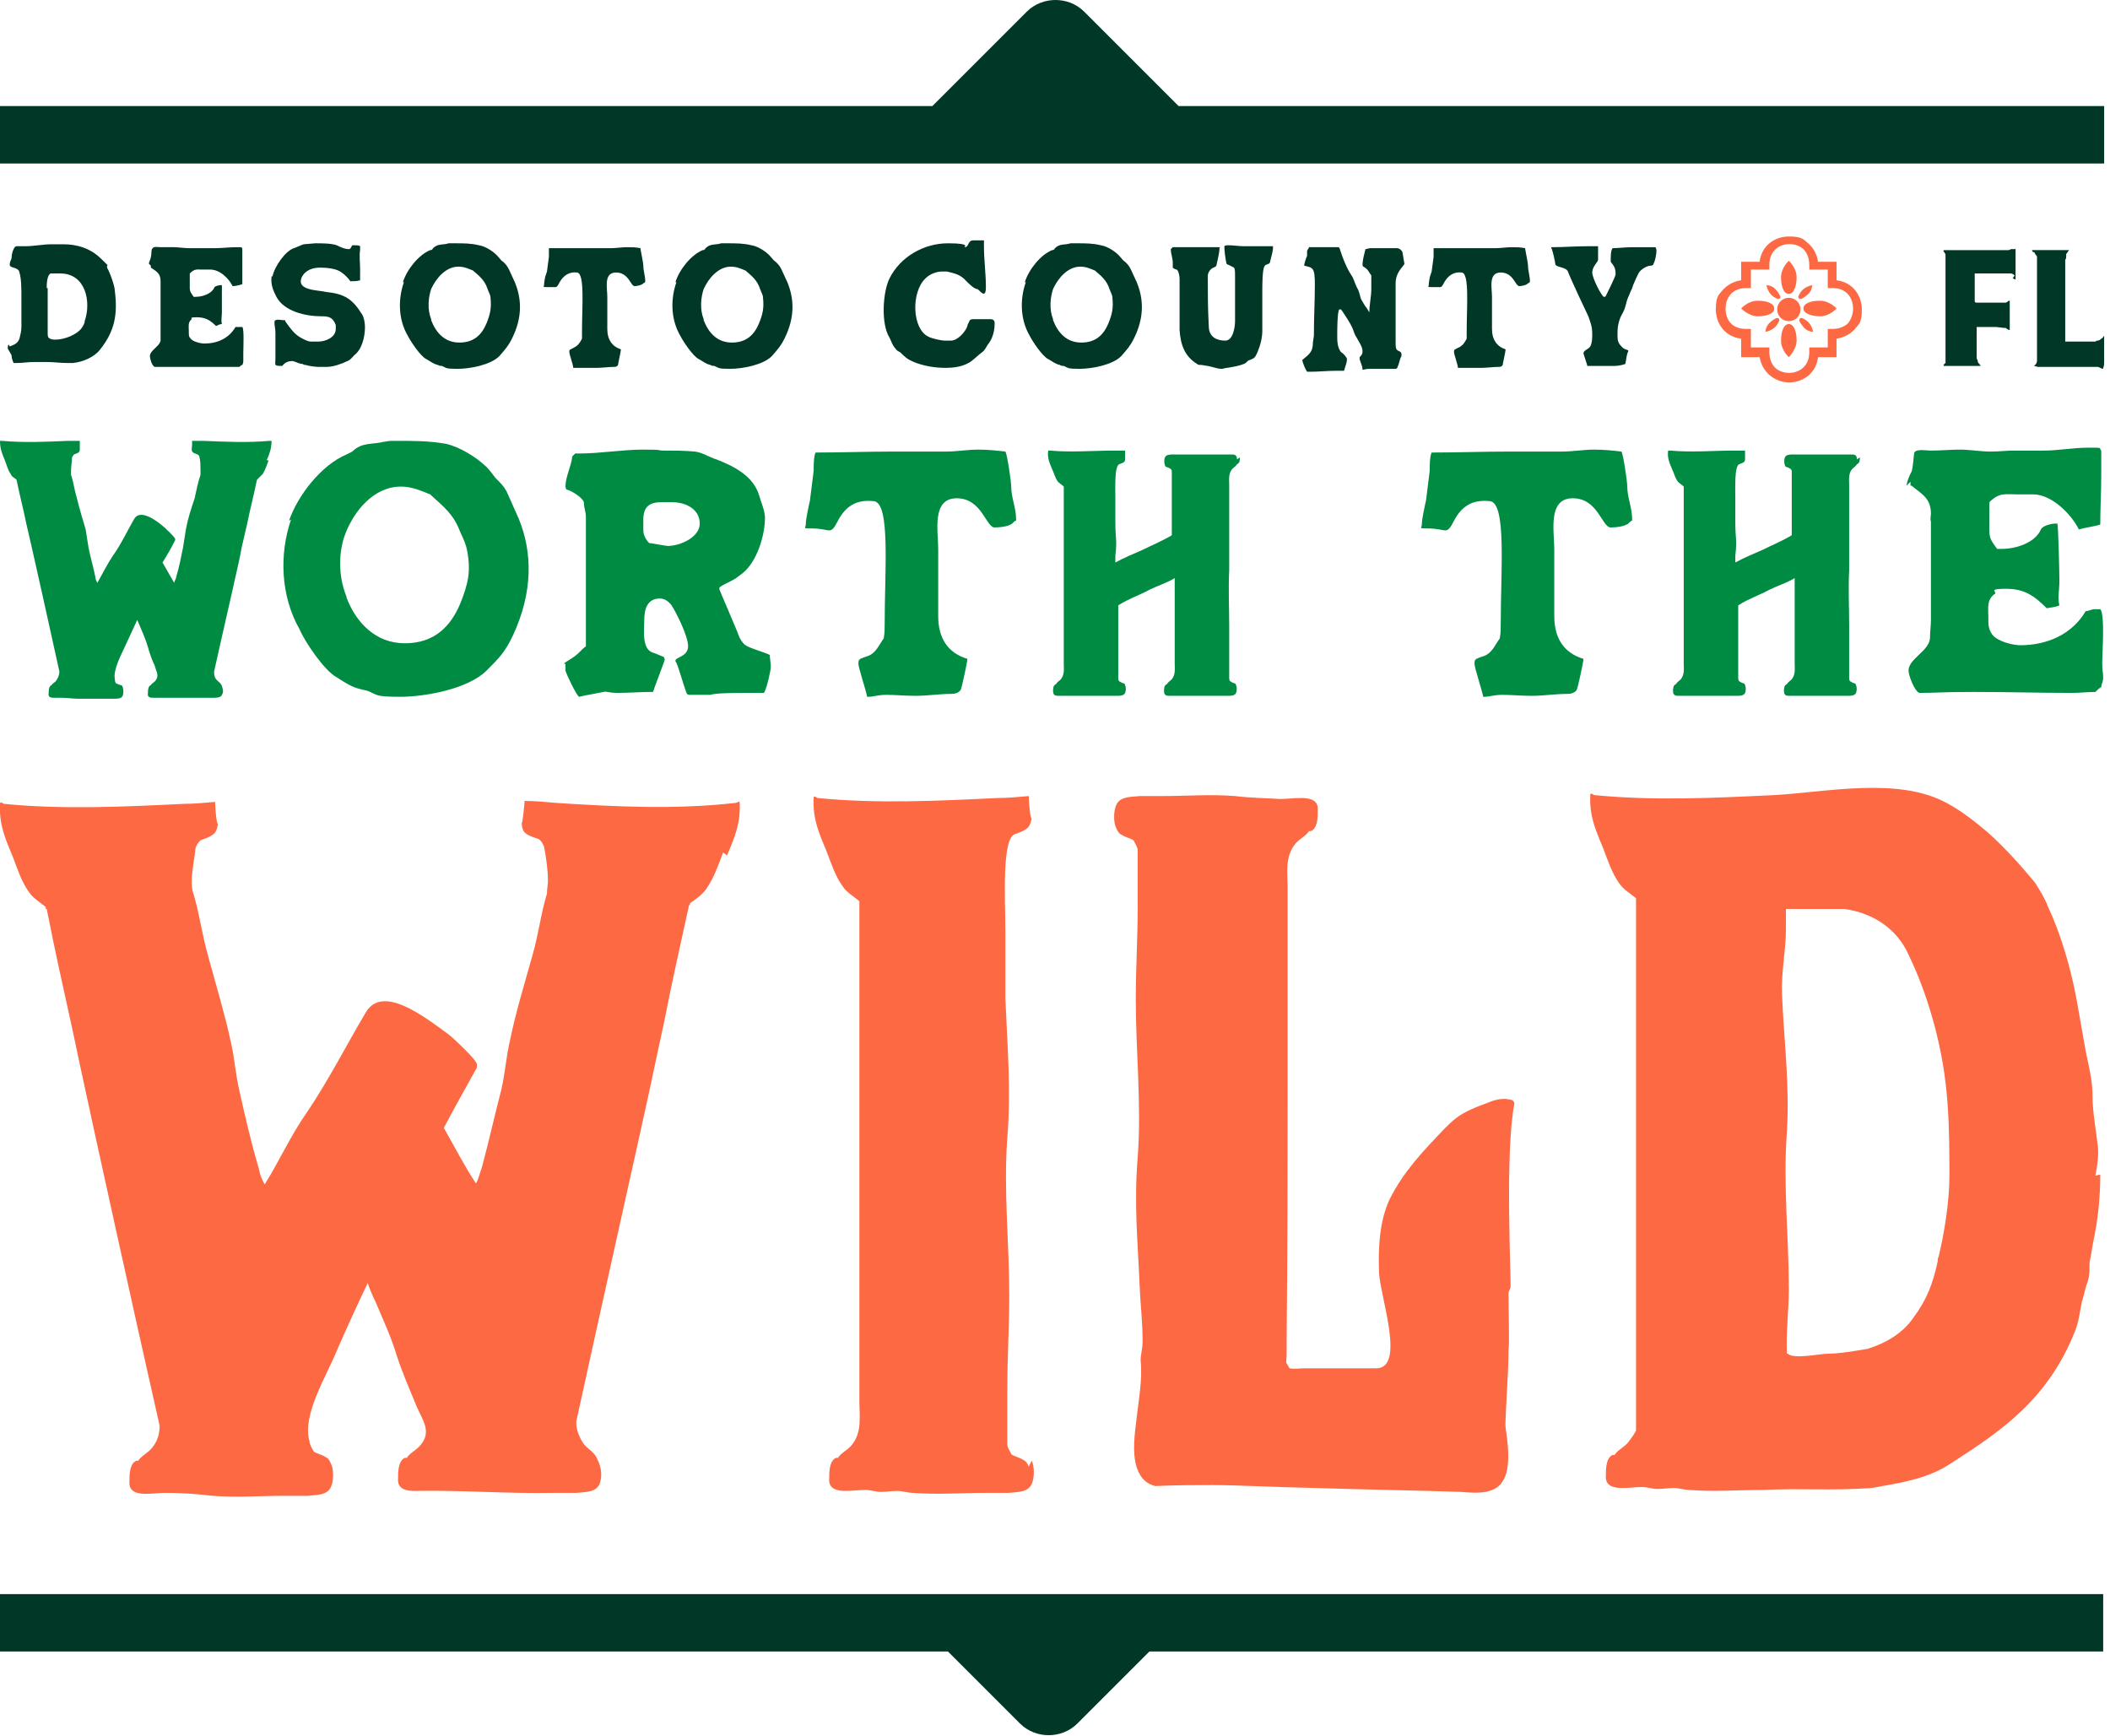 <?xml version="1.0" encoding="UTF-8"?>
<svg xmlns="http://www.w3.org/2000/svg" id="Layer_1" version="1.1" viewBox="0 0 216.8 178.4">
  <defs>
    <style>
      .st0 {
        fill: #008b42;
      }

      .st1 {
        fill: #003726;
      }

      .st2 {
        fill: #fd6943;
      }
    </style>
  </defs>
  <path class="st1" d="M121.1,10.9l-9.7-9.7c-1.6-1.6-4.3-1.6-5.9,0l-9.7,9.7H0v5.9h216.2v-5.9h-95.2Z"></path>
  <path class="st1" d="M0,169.7h97.4l7.4,7.4c1.6,1.6,4.3,1.6,5.9,0l7.4-7.4h98v-5.9H0v5.9Z"></path>
  <g>
    <path class="st2" d="M215.8,120.7c0,2.1-.2,4.3-.6,6.3-.2.9-.3,1.8-.5,2.7,0,.8,0,1.6-.3,2.3-.2.6-.3,1.2-.5,1.8-.2,1-.3,2-.7,3-2.8,7-7.5,10.2-12.8,13.6-2.4,1.6-5.3,2-8.1,2.5-4.3.3-6.8,0-11.2.2-2.5,0-5,.2-7.5,0-.5,0-1.1-.2-1.6-.2-.6,0-1.1.1-1.7.1-.5,0-1-.2-1.6-.2-.7,0-1.3.1-2,.1-.9,0-1.8-.2-1.7-1.3,0-.6,0-1.8.7-2.1,0,0,.1,0,.2,0,.3-.5,1-.8,1.4-1.3.3-.4.6-.8.8-1.2,0-1.1,0-2.2,0-3.3,0-2.2,0-4.4,0-6.6,0-4.4,0-8.8,0-13.2,0-9.5,0-19,0-28.4,0,0,0,0,0-.1,0-1,0-2.1,0-3.1-.6-.5-1.3-.9-1.7-1.5-.8-1.1-1.2-2.4-1.7-3.7-.8-1.9-1.4-3.3-1.3-5.4,0-.2.1-.2.4,0,6.1.6,12.3.3,18.5,0,5.4-.3,12.7-1.9,17.7.8,1.5.8,2.9,1.9,4.2,3,1.8,1.6,3.4,3.4,4.9,5.2.5.8,1,1.6,1.3,2.4,1.4,3,2.4,6.5,3,9.8.3,1.7.6,3.4.9,5.1.3,1.5.7,3,.7,4.5,0,1.7.3,3.2.5,4.9.2,1.1,0,2.3-.2,3.4ZM200.3,121.2c0-2.6,0-5.3-.2-7.9-.2-2.7-.6-5.1-1.3-7.8-.7-2.6-1.5-4.9-2.7-7.4-1.2-2.7-3.7-4.3-6.6-4.7-2,0-4,0-6,0,0,.7,0,1.4,0,2.1,0,2.2-.5,4.4-.4,6.7.2,4.8.8,9.3.5,14.1-.4,5.4.2,10.8.2,16.2,0,2.1-.3,4.4-.2,6.6,0,0,0,0,.1,0,.6.6,3.3,0,4.1,0,1.2,0,2.9-.3,4.1-.5,1.9-.6,3.6-1.6,4.7-3.2,1.4-1.9,2-3.5,2.5-5.8,0-.2,0-.3.1-.5.6-2.5,1.1-5.7,1.1-8.3Z"></path>
    <path class="st2" d="M155,132.8c0,1.7.1,5.4,0,5.9,0,2.6-.4,7.4-.3,8,.2,1.4.5,3.4,0,4.9-.1.3-.3.6-.5.9-1,1.1-2.8.9-4.1.8-2.4-.1-12.4-.3-14.9-.4-4.9-.1-7.8-.3-10.7-.3-1.8,0-3.6,0-5.8.1-.8-.2-1.5-.7-1.9-1.9-.5-1.6-.2-3.5,0-5.2.2-1.8.6-3.9.4-5.8,0-.7.2-1.2.2-1.9,0-2.2-.2-3.4-.3-5.7-.2-4.8-.6-8.5-.2-13.3.4-5.4-.2-10.8-.2-16.2,0-3.2.2-6.4.2-9.7,0-1.3,0-2.6,0-4,0-.5,0-1,0-1.6,0-.3-.2-.6-.4-1-.1-.2-1-.4-1.2-.6-.3-.1-.5-.4-.6-.7-.3-.5-.3-1.8,0-2.4.4-.9,1.6-.8,2.4-.9.1,0,.2,0,.3,0,.7,0,1.3,0,2,0,2.5,0,5-.2,7.5,0,1.6.2,3.1.2,4.6.3.7,0,1.4-.1,2.2-.1.9,0,1.8.2,1.7,1.3,0,.6,0,1.8-.7,2.1,0,0-.1,0-.2,0-.3.5-1,.8-1.4,1.3-1.1,1.3-.8,3-.8,4.5,0,2.2,0,4.4,0,6.6,0,4.4,0,8.8,0,13.2,0,9.5,0,17.2-.1,26.6,0,0,0,0,0,.1,0,.5,0,1.1,0,1.6,0,.3-.1.6,0,.8,0,0,.3.5.3.5.5.1,1.1,0,1.5,0,.7,0,1.4,0,2.2,0,1.7,0,3.5,0,5.2,0,3,0,.5-7.1.3-9.7-.1-2.5,0-5.4,1.1-7.7,1.4-2.8,3.4-4.9,5.6-7.2.4-.4.8-.8,1.2-1.1.9-.7,2.2-1.2,3.3-1.6.7-.3,1.5-.5,2.3-.3.2,0,.4.2.4.4-1,5.1-.3,18.3-.4,18.9Z"></path>
    <path class="st2" d="M106,150.1c.3.5.3,1.8,0,2.4-.4.9-1.6.8-2.4.9-.1,0-.2,0-.3,0-.7,0-1.3,0-2,0-2.5,0-5,.2-7.5,0-.5,0-1.1-.2-1.6-.2-.6,0-1.1.1-1.7.1-.5,0-1-.2-1.6-.2-.7,0-1.3.1-2,.1-.9,0-1.8-.2-1.7-1.3,0-.6,0-1.8.7-2.1,0,0,.1,0,.2,0,.3-.5,1-.8,1.4-1.3,1.1-1.3.8-3,.8-4.5,0-2.2,0-4.4,0-6.6,0-4.4,0-8.8,0-13.2,0-9.5,0-19,0-28.4,0,0,0,0,0-.1,0-1,0-2.1,0-3.1-.6-.5-1.3-.9-1.7-1.5-.8-1.1-1.2-2.4-1.7-3.7-.8-1.9-1.4-3.3-1.3-5.4,0-.2.1-.2.4,0,6.1.6,12.3.3,18.5,0,1,0,2.1-.1,3.2-.2,0,.2.1,2.2.3,2.3-.2.8-.2,1.1-1.7,1.6-1.4.4-1,6.8-1,10,0,2.2,0,4.6,0,6.9.2,4.8.6,9.4.2,14.3-.4,5.4.2,10.8.2,16.2,0,3.2-.2,6.4-.2,9.7,0,1.3,0,2.6,0,4,0,.5,0,1,0,1.6,0,.3.2.6.4,1,.1.2,1,.4,1.2.6.3.1.5.4.6.7Z"></path>
    <path class="st2" d="M74.3,87.6c-.5,1.3-.9,2.5-1.7,3.7-.4.6-1.1,1.1-1.7,1.5,0,0,0,.1,0,.2,0,0,0,0-.1,0-.9,4.1-1.8,8.1-2.6,12.2-.5,2.3-1,4.6-1.5,7-.2,1-5.1,22.9-7.5,33.9,0,.8.3,1.6.8,2.3.5.6,1.1.8,1.4,1.6.4.8.5,1.7.2,2.5-.4.9-1.6.8-2.4.9-.1,0-.2,0-.3,0-.7,0-1.3,0-2,0-4.8.1-9.5-.3-14.3-.2-.9,0-1.8-.2-1.7-1.3,0-.6,0-1.8.7-2.1,0,0,.1,0,.2,0,.3-.5,1-.8,1.4-1.3,1.2-1.4.2-2.6-.4-4-.7-1.7-1.4-3.3-2-5.1-.6-2-1.4-3.7-2.2-5.6-.3-.6-.6-1.3-.8-1.9,0,0,0,0,0-.1-1.1,2.3-2.2,4.7-3.2,7-1,2.5-3.6,6.6-2.8,9.3,0,.3.2.6.4,1,.1.2,1,.4,1.2.6.3.1.5.4.6.7.3.5.3,1.8,0,2.4-.4.9-1.6.8-2.4.9-.1,0-.2,0-.3,0-.7,0-1.3,0-2,0-2.5,0-5,.2-7.5,0-1.6-.2-3.3-.3-4.8-.3-.7,0-1.3.1-2,.1-.9,0-1.8-.2-1.7-1.3,0-.6,0-1.8.7-2.1,0,0,.1,0,.2,0,.3-.5,1-.8,1.4-1.3.6-.7.8-1.5.8-2.3-2.5-11-7.3-32.9-7.5-33.9-.5-2.3-1-4.6-1.5-7-.9-4.1-1.8-8.1-2.6-12.2,0,0,0,0-.1,0,0,0,0-.1,0-.2-.6-.5-1.3-.9-1.7-1.5-.8-1.1-1.2-2.4-1.7-3.7-.8-1.9-1.4-3.3-1.3-5.4,0-.2.1-.2.4,0,6.1.6,12.3.3,18.5,0,1,0,2.1-.1,3.2-.2,0,.2.1,2.2.3,2.3-.2.8-.2,1.1-1.7,1.6-.1,0-.4.3-.6.8-.1,1-.4,2.4-.4,3.5,0,.4,0,.8.2,1.3.7,2.5.8,3.9,1.5,6.4.9,3.3,1.7,5.9,2.3,8.7.4,1.7.5,3.4.9,5.1.6,2.7,1.2,5.3,2,8,.1.6.3,1.1.6,1.6,1.5-2.4,2.7-5.1,4.4-7.5,2.1-3.1,4.1-7,6-10.2,1.7-2.8,5.8.3,8.5,2.3.4.3,3,2.7,2.9,3.1,0,.1,0,.2,0,.3-1.1,2-2.3,4.1-3.4,6.2,1.1,1.9,2.1,3.9,3.3,5.7.3-.5.4-1.1.6-1.6.7-2.6,1.3-5.3,2-8,.4-1.7.5-3.4.9-5.1.6-2.9,1.4-5.5,2.3-8.7.7-2.5.8-4,1.5-6.4,0-.5.1-.9.1-1.3,0-1.1-.2-2.5-.4-3.5-.2-.5-.4-.7-.6-.8-1.6-.5-1.6-.8-1.7-1.6.1,0,.3-2.1.3-2.3,1.1,0,2.1.1,3.2.2,6.2.4,12.3.7,18.5,0,.3-.1.4-.2.4,0,.1,2.1-.5,3.5-1.3,5.4Z"></path>
  </g>
  <g>
    <g>
      <path class="st0" d="M195.9,49.9c0-.3.3-1.1.5-1.4.2-.6.2-1.6.3-2,.2-.4,1.3-.2,1.7-.2,1,0,2-.1,3-.1s2.1.2,3.1.2,1.6-.1,2.4-.1c1,0,2.1,0,3.1,0,1.5,0,3-.3,4.6-.3s1,0,1.3.3c0,.3,0,.7,0,1,0,.5,0,1,0,1.6,0,1.7-.1,3.3-.1,5-.6.2-1.5.3-2.2.5-.8-1.6-2.8-3.6-4.7-3.6s-1,0-1.6,0c-1.3,0-1.8-.2-2.8.7-.1.1-.1.2-.1.3,0,.9,0,1.8,0,2.7s.3,1.2.8,1.9c.1,0,.3,0,.5,0,1.4,0,3.4-.6,4-2,.2-.4,1.1-.6,1.5-.6h.2c.1.7.2,4.9.2,5.9s-.2,1.7,0,2.5c-.4.2-.8.2-1.3.3-1.3-1.3-2.3-2-4.2-2s-.9.3-1.1.5c-.9.6-.7,1.5-.7,2.4s0,1.2.4,1.8c.5.7,2.1,1.1,2.9,1.1,2.7,0,5.3-1.1,6.7-3.5.3,0,.6-.2.9-.2h.6c.5.5.2,4.6.2,5.5s.1,1,.1,1.5-.2.7-.2,1c-.2.1-.4.3-.6.5-.8,0-1.6.1-2.4.1-3.3,0-6.7-.1-10.1-.1s-3.8.1-5.6.1c-.5-.2-1.1-1.8-1.1-2.3,0-1.2,2.1-2,2.2-3.3,0-.6.1-1.3.1-1.9s0-1.4,0-2.1v-8c-.1-.3,0-.6,0-.8,0-1.6-.9-2-2-2.9h-.1c0-.2,0-.3,0-.4Z"></path>
      <path class="st0" d="M191.1,47c0,.2,0,.6-.3.7,0,0,0,0,0,0-.1.2-.3.3-.5.5-.4.5-.3,1.1-.3,1.6,0,.8,0,1.6,0,2.3,0,2.2,0,4.3,0,6.5-.1,1.9,0,3.8,0,5.7,0,1.1,0,2.3,0,3.4,0,.5,0,.9,0,1.4,0,.2,0,.4,0,.6,0,.1,0,.2.1.3,0,0,.3.2.4.2.1,0,.2.1.2.2.1.2.1.6,0,.8-.1.3-.6.3-.8.3,0,0,0,0-.1,0-.2,0-.5,0-.7,0-.9,0-1.8,0-2.7,0-.2,0-.4,0-.6,0-.2,0-.4,0-.6,0-.2,0-.4,0-.6,0-.2,0-.5,0-.7,0-.3,0-.6,0-.6-.5,0-.2,0-.6.3-.7,0,0,0,0,0,0,.1-.2.3-.3.5-.5.4-.5.3-1.1.3-1.6,0-.8,0-1.6,0-2.3,0-1.8,0-4.7,0-6.5-.8.5-1.8.8-2.6,1.2-1.1.6-2.1.9-3.2,1.6,0,.2,0,.5,0,.7,0,1.1,0,3.6,0,4.8,0,.5,0,.9,0,1.4,0,.2,0,.4,0,.6,0,.1,0,.2.1.3,0,0,.3.2.4.2.1,0,.2.1.2.2.1.2.1.6,0,.8-.1.3-.6.3-.8.3,0,0,0,0-.1,0-.2,0-.5,0-.7,0-.9,0-1.8,0-2.7,0-.2,0-.4,0-.6,0-.2,0-.4,0-.6,0-.2,0-.4,0-.6,0-.2,0-.5,0-.7,0-.3,0-.6,0-.6-.5,0-.2,0-.6.3-.7,0,0,0,0,0,0,.1-.2.3-.3.5-.5.4-.5.3-1.1.3-1.6,0-.8,0-1.6,0-2.3,0-1.6,0-3.1,0-4.7,0-3.4,0-6.7,0-10.1,0,0,0,0,0,0,0-.4,0-.7,0-1.1-.2-.2-.4-.3-.6-.5-.3-.4-.4-.9-.6-1.3-.3-.7-.5-1.2-.4-1.9,0,0,0,0,.2,0,2.2.2,4.4,0,6.6,0,.4,0,.7,0,1.1,0,0,0,0,.8,0,.8,0,.3,0,.4-.6.6-.5.2-.4,2.4-.4,3.6,0,.8,0,1.6,0,2.4,0,1.7.2,1.7,0,3.4,0,.2,0,.5,0,.7.9-.5,1.9-.9,2.8-1.3,0,0,0,0,0,0,1-.5,2-.9,3-1.5,0,0,0-.2,0-1.1,0-1.1,0-2.3,0-3.4,0-.5,0-.9,0-1.4,0-.2,0-.4,0-.6,0-.1,0-.2-.1-.3,0,0-.3-.2-.4-.2-.1,0-.2-.1-.2-.2-.1-.2-.1-.6,0-.8.1-.3.6-.3.8-.3,0,0,0,0,.1,0,.2,0,.5,0,.7,0,.9,0,1.8,0,2.7,0,.2,0,.4,0,.6,0,.2,0,.4,0,.6,0,.2,0,.4,0,.6,0,.2,0,.5,0,.7,0,.3,0,.6,0,.6.5Z"></path>
      <path class="st0" d="M146.5,51.6l.4-3.2c0-.5,0-1.5.2-1.9,2.6,0,5.3-.1,7.9-.1h5.5c1.1,0,2.2-.2,3.3-.2s1.9.1,2.8.2c.2.3.6,3.1.6,3.6,0,1.1.5,2.2.5,3.3v.2c-.1,0-.2.1-.3.2-.3.4-1.4.5-1.9.5-.9,0-1.3-3-3.9-3s-1.9,3.4-1.9,5.2,0,4.6,0,6.9,1,3.8,3,4.4c0,.3-.6,3.1-.7,3.2-.2.3-.6.4-.9.4-1.3,0-2.5.2-3.7.2s-2-.1-3-.1-1.3.2-1.9.2-.1,0-.1,0c-.1-.6-.9-3-.9-3.4s.1-.4.2-.5c.2-.1.5-.2.8-.3.8-.3,1.1-1.1,1.6-1.8.1-.5.1-1,.1-1.5,0-5.5.6-12.4-1.1-12.6-1.8-.2-2.9.5-3.7,2-.4.8-.6,1-.9,1s-.8-.2-1.8-.2-.6,0-.6-.5.3-1.8.4-2.3Z"></path>
    </g>
    <g>
      <path class="st0" d="M127.4,47c0,.2,0,.6-.3.7,0,0,0,0,0,0-.1.2-.3.3-.5.5-.4.5-.3,1.1-.3,1.6,0,.8,0,1.6,0,2.3,0,2.2,0,4.3,0,6.5-.1,1.9,0,3.8,0,5.7,0,1.1,0,2.3,0,3.4,0,.5,0,.9,0,1.4,0,.2,0,.4,0,.6,0,.1,0,.2.1.3,0,0,.3.2.4.2.1,0,.2.1.2.2.1.2.1.6,0,.8-.1.3-.6.3-.8.3,0,0,0,0-.1,0-.2,0-.5,0-.7,0-.9,0-1.8,0-2.7,0-.2,0-.4,0-.6,0-.2,0-.4,0-.6,0-.2,0-.4,0-.6,0-.2,0-.5,0-.7,0-.3,0-.6,0-.6-.5,0-.2,0-.6.3-.7,0,0,0,0,0,0,.1-.2.3-.3.5-.5.4-.5.3-1.1.3-1.6,0-.8,0-1.6,0-2.3,0-1.8,0-4.7,0-6.5-.8.5-1.8.8-2.6,1.2-1.1.6-2.1.9-3.2,1.6,0,.2,0,.5,0,.7,0,1.1,0,3.6,0,4.8,0,.5,0,.9,0,1.4,0,.2,0,.4,0,.6,0,.1,0,.2.1.3,0,0,.3.2.4.2.1,0,.2.1.2.2.1.2.1.6,0,.8-.1.3-.6.3-.8.3,0,0,0,0-.1,0-.2,0-.5,0-.7,0-.9,0-1.8,0-2.7,0-.2,0-.4,0-.6,0-.2,0-.4,0-.6,0-.2,0-.4,0-.6,0-.2,0-.5,0-.7,0-.3,0-.6,0-.6-.5,0-.2,0-.6.3-.7,0,0,0,0,0,0,.1-.2.3-.3.5-.5.4-.5.3-1.1.3-1.6,0-.8,0-1.6,0-2.3,0-1.6,0-3.1,0-4.7,0-3.4,0-6.7,0-10.1,0,0,0,0,0,0,0-.4,0-.7,0-1.1-.2-.2-.4-.3-.6-.5-.3-.4-.4-.9-.6-1.3-.3-.7-.5-1.2-.4-1.9,0,0,0,0,.2,0,2.2.2,4.4,0,6.6,0,.4,0,.7,0,1.1,0,0,0,0,.8,0,.8,0,.3,0,.4-.6.6-.5.2-.4,2.4-.4,3.6,0,.8,0,1.6,0,2.4,0,1.7.2,1.7,0,3.4,0,.2,0,.5,0,.7.9-.5,1.9-.9,2.8-1.3,0,0,0,0,0,0,1-.5,2-.9,3-1.5,0,0,0-.2,0-1.1,0-1.1,0-2.3,0-3.4,0-.5,0-.9,0-1.4,0-.2,0-.4,0-.6,0-.1,0-.2-.1-.3,0,0-.3-.2-.4-.2-.1,0-.2-.1-.2-.2-.1-.2-.1-.6,0-.8.1-.3.6-.3.8-.3,0,0,0,0,.1,0,.2,0,.5,0,.7,0,.9,0,1.8,0,2.7,0,.2,0,.4,0,.6,0,.2,0,.4,0,.6,0,.2,0,.4,0,.6,0,.2,0,.5,0,.7,0,.3,0,.6,0,.6.5Z"></path>
      <path class="st0" d="M83.2,51.6l.4-3.2c0-.5,0-1.5.2-1.9,2.6,0,5.3-.1,7.9-.1h5.5c1.1,0,2.2-.2,3.3-.2s1.9.1,2.8.2c.2.3.6,3.1.6,3.6,0,1.1.5,2.2.5,3.3v.2c-.1,0-.2.1-.3.2-.3.4-1.4.5-1.9.5-.9,0-1.3-3-3.9-3s-1.9,3.4-1.9,5.2,0,4.6,0,6.9,1,3.8,3,4.4c0,.3-.6,3.1-.7,3.2-.2.3-.6.4-.9.4-1.3,0-2.5.2-3.7.2s-2-.1-3-.1-1.3.2-1.9.2-.1,0-.1,0c-.1-.6-.9-3-.9-3.4s.1-.4.2-.5c.2-.1.5-.2.8-.3.8-.3,1.1-1.1,1.6-1.8.1-.5.1-1,.1-1.5,0-5.5.6-12.4-1.1-12.6-1.8-.2-2.9.5-3.7,2-.4.8-.6,1-.9,1s-.8-.2-1.8-.2-.6,0-.6-.5.3-1.8.4-2.3Z"></path>
      <path class="st0" d="M57.9,68.2c.4-.3.8-.5,1.2-.8.4-.3.7-.7,1.1-1,0-.1,0-.2,0-.4v-12.9c0-.5-.2-.9-.2-1.4s-1.3-1.3-1.8-1.4c0,0-.1-.2-.1-.3,0-1,.6-2.1.7-3.1.1-.1.2-.2.3-.3.1,0,.2,0,.4,0,2.2,0,4.4-.4,6.6-.4s1.4.1,2.1.1c1.1,0,2.1,0,3.2.1.8.1,1.5.6,2.2.8,1.8.7,3.8,1.7,4.4,3.7.2.7.6,1.6.6,2.3,0,1.8-.8,4.5-2.3,5.7l-.4.3c-.6.5-1.3.7-1.9,1.1,0,0-.1.1-.1.2s1.8,4.2,2,4.8c.1.3.4.8.7,1,.4.3,1.9.7,2.5,1,0,.4.1.8.1,1.2s-.4,2.2-.7,2.7h-.3c-.6,0-1.2,0-1.8,0s-2.9,0-3.4.2c-.1,0-.2,0-.3,0-.6,0-1.2,0-1.8,0-.2,0-.3,0-.4-.3-.3-.8-.7-2.3-1-3,0,0-.1-.1-.1-.2,0-.4,1.3-.4,1.3-1.5s-1.3-3.6-1.7-4.2c-.3-.4-.7-.7-1.2-.7-1.3,0-1.6,1.1-1.6,2.2s-.3,3.1,1,3.4c.3.1.7.3,1,.4,0,0,.1.2.1.3s-1.2,3.2-1.2,3.3c0,0-.2,0-.2,0-1.1,0-2.3.1-3.4.1s-1.1-.2-1.5-.1c-.9.2-1.7.3-2.5.5-.3-.2-1.3-2.3-1.4-2.7,0-.2,0-.5,0-.7ZM66.1,53.3v1.2c0,.5.3,1,.6,1.3.2,0,1.7.3,1.9.3,1.3,0,3.3-.9,3.3-2.3s-1.3-2.2-2.9-2.2h-1c-1.2,0-1.9.4-1.9,1.8Z"></path>
      <path class="st0" d="M29.7,53.5c.9-2.6,3.3-5.7,5.9-6.8.2-.1.4-.2.6-.3,1-1,2.1-.7,3.2-1,.2,0,.5-.1.8-.1s.4,0,.6,0c1.7,0,3.3,0,5,.3,1.4.3,3.2,1.4,4.2,2.4.3.3.6.7.9,1.1.6.6.9.9,1.2,1.5.4.9.8,1.8,1.2,2.7,1.4,3.4,1.5,7.5-.6,12-.8,1.7-1.4,2.3-2.7,3.6-1.9,1.9-6.3,2.7-8.9,2.7s-2.3-.2-3.3-.6c-.3-.1-.5-.1-.8-.2-.9-.2-1.6-.7-2.4-1.2-1.3-.7-3.3-3.7-3.8-4.9-2-3.5-2.1-7.8-.9-11.3ZM35.6,61.4c1,2.6,3,4.7,6,4.7s4.7-1.7,5.7-4.1c.8-2,1.1-3.3.7-5.4-.1-.6-.4-1.3-.7-1.9-.7-1.9-1.7-2.6-3.1-3.9-1-.4-1.9-.8-3-.8-2.8,0-4.8,2.5-5.7,4.8-.7,1.8-.8,4.3.1,6.5Z"></path>
      <path class="st0" d="M27.6,47.3c-.2.5-.3.9-.6,1.4-.2.2-.4.4-.6.6,0,0,0,0,0,0,0,0,0,0,0,0-.3,1.5-.7,3-1,4.5-.2.9-.4,1.7-.6,2.6,0,.4-1.9,8.5-2.8,12.6,0,.3,0,.6.3.9.2.2.4.3.5.6.1.3.2.6,0,.9-.1.3-.6.3-.9.3,0,0,0,0-.1,0-.2,0-.5,0-.7,0-1.8,0-3.5,0-5.3,0-.3,0-.7,0-.6-.5,0-.2,0-.7.3-.8,0,0,0,0,0,0,.1-.2.4-.3.5-.5.4-.5,0-1-.1-1.5-.3-.6-.5-1.2-.7-1.9-.2-.7-.5-1.4-.8-2.1-.1-.2-.2-.5-.3-.7,0,0,0,0,0,0-.4.9-.8,1.7-1.2,2.6-.4.9-1.3,2.5-1.1,3.5,0,.1,0,.2.1.4,0,0,.4.2.5.2.1,0,.2.1.2.2.1.2.1.7,0,.9-.1.3-.6.3-.9.3,0,0,0,0-.1,0-.2,0-.5,0-.7,0-.9,0-1.9,0-2.8,0-.6,0-1.2-.1-1.8-.1-.2,0-.5,0-.7,0-.3,0-.7,0-.6-.5,0-.2,0-.7.3-.8,0,0,0,0,0,0,.1-.2.4-.3.5-.5.2-.3.3-.6.3-.9-.9-4.1-2.7-12.2-2.8-12.6-.2-.9-.4-1.7-.6-2.6-.3-1.5-.7-3-1-4.5,0,0,0,0,0,0,0,0,0,0,0,0-.2-.2-.5-.3-.6-.6-.3-.4-.4-.9-.6-1.4-.3-.7-.5-1.2-.5-2,0,0,0,0,.2,0,2.3.2,4.6.1,6.8,0,.4,0,.8,0,1.2,0,0,0,0,.8,0,.8,0,.3,0,.4-.6.6,0,0-.1.1-.2.3,0,.4-.1.9-.1,1.3,0,.1,0,.3,0,.5.3.9.3,1.4.6,2.4.3,1.2.6,2.2.9,3.2.1.6.2,1.3.3,1.9.2,1,.5,2,.7,3,0,.2.1.4.2.6.5-.9,1-1.9,1.6-2.8.8-1.1,1.5-2.6,2.2-3.8.6-1,2.2.1,3.1.9.1.1,1.1,1,1.1,1.2,0,0,0,0,0,.1-.4.8-.8,1.5-1.3,2.3.4.7.8,1.4,1.2,2.1,0-.2.2-.4.2-.6.3-1,.5-2,.7-3,.1-.6.2-1.3.3-1.9.2-1.1.5-2,.9-3.2.2-.9.3-1.5.6-2.4,0-.2,0-.3,0-.5,0-.4,0-.9-.1-1.3,0-.2-.2-.3-.2-.3-.6-.2-.6-.3-.6-.6,0,0,.1-.8,0-.8.4,0,.8,0,1.2,0,2.3.1,4.6.2,6.8,0,.1,0,.2,0,.2,0,0,.8-.2,1.3-.5,2Z"></path>
    </g>
  </g>
  <g>
    <path class="st1" d="M1,35.6c.5-.2.8-.3,1-.8.1-.4.2-.8.2-1.2,0-1.2,0-2,0-3s0-1.9-.2-2.6c-.1-.6-1-.4-1-.8s.2-.5.2-.8c0-.3.2-1.1.5-1.1s.6,0,.9,0c.9,0,1.8-.2,2.7-.2h1.2c1.4,0,2.8.4,3.9,1.5s.6.5.6.7c0,0,0,.1,0,.2.3.5.8,1.9.8,2.4.3,2.4,0,4.1-1.5,6-.6.8-1.8,1.3-2.8,1.4-.2,0-.4,0-.6,0-.7,0-1.4-.1-2-.1s-1,0-1.5,0-1.1.1-1.6.1h-.4c-.1-.2-.2-.5-.2-.7,0-.2-.4-.7-.4-.8,0-.2,0-.3.1-.4ZM4.9,29.6c0,1.2,0,1.9,0,3.1v1.6c0,.1,0,.3.1.4.2.2.5.2.7.2.9,0,2.2-.5,2.7-1.2.1-.2.3-.4.3-.7.7-2,.1-4.9-2.5-4.9h-1c-.4.2-.4,1.2-.4,1.5Z"></path>
    <path class="st1" d="M15.3,27.1c0-.2.2-.5.2-.7.1-.3,0-.8.2-.9.1-.2.6-.1.8-.1.5,0,1,0,1.4,0s1,.1,1.5.1.8,0,1.2,0c.5,0,1,0,1.5,0,.7,0,1.5-.1,2.2-.1s.5,0,.6.2c0,.2,0,.3,0,.5,0,.3,0,.5,0,.7,0,.8,0,1.6,0,2.4-.3.1-.7.2-1,.2-.4-.8-1.3-1.7-2.3-1.7s-.5,0-.8,0c-.6,0-.8-.1-1.3.4,0,0,0,.1,0,.2,0,.4,0,.9,0,1.3s.2.6.4.9c0,0,.1,0,.2,0,.7,0,1.6-.3,1.9-.9,0-.2.5-.3.7-.3h.1c0,.3,0,2.4,0,2.8s-.1.8,0,1.2c-.2,0-.4.1-.6.2-.6-.6-1.1-.9-2-.9s-.4.2-.5.2c-.4.3-.3.7-.3,1.2s0,.6.2.8c.2.3,1,.5,1.4.5,1.3,0,2.5-.5,3.2-1.7.2,0,.3,0,.4,0h.3c.2.2.1,2.2.1,2.7s0,.5,0,.7,0,.3-.1.5c-.1,0-.2.1-.3.2-.4,0-.8,0-1.2,0-1.6,0-3.2,0-4.8,0s-1.8,0-2.7,0c-.3-.1-.5-.9-.5-1.1,0-.6,1-1,1.1-1.6,0-.3,0-.6,0-.9s0-.7,0-1v-3.8c0-.1,0-.3,0-.4,0-.8-.4-1-1-1.4h0c0-.1,0-.1,0-.2Z"></path>
    <path class="st1" d="M28,28.4c.2-1,1.3-2.6,2.2-2.9.3-.1.7-.3,1-.4.1,0,1.1-.1,1.2-.1.7,0,1.6,0,2.2.2.4.2.8.4,1.3.4.2-.1.2-.3.3-.4,0,0,.1,0,.2,0,.2,0,.5,0,.6.1h0c0,.2,0,.3,0,.4-.1.6,0,1.3,0,1.9s0,.7,0,1v.2c-.3.1-.7.1-1,.1-.2-.3-.6-.7-.9-.9-.5-.4-1.5-.5-2.2-.5s-1.5.2-1.9,1c-.6,1.4,1.8,1.3,2.5,1.5,1.9.2,2.7.7,3.7,2.3.2.3.3.9.3,1.3,0,1-.3,2.3-1.1,2.9-.2.2-.4.5-.7.6-.6.3-1.5.6-2.1.6h-.9c-.3,0-1-.1-1.3-.2-.1,0-.2,0-.3-.1-.4,0-.8-.3-1.1-.3s-.7.1-1,.5h-.1c-.8,0-.6-.1-.6-.8v-2.6c0-.4-.1-.7-.1-1.1s.7-.2.9-.2h.2s0,0,0,.1c.5.7.9,1.3,1.6,1.7.4.2.7.4,1.1.4s.5,0,.7,0c.7,0,1.8-.4,1.8-1.3s0-.2,0-.4c-.3-.8-.7-.9-1.5-.9-1.6,0-3.8-.5-4.6-2-.3-.6-.6-1.2-.5-2.1Z"></path>
    <path class="st1" d="M41.4,29c.4-1.3,1.6-2.8,2.8-3.3.1,0,.2,0,.3-.2.5-.5,1-.3,1.6-.5.1,0,.2,0,.4,0s.2,0,.3,0c.8,0,1.6,0,2.4.2.7.1,1.6.7,2,1.2.2.2.3.4.5.5.3.3.4.4.6.8.2.4.4.9.6,1.3.7,1.7.8,3.6-.3,5.8-.4.8-.7,1.1-1.3,1.8-.9.9-3,1.3-4.3,1.3s-1.1-.1-1.6-.3c-.1,0-.3,0-.4-.1-.5-.1-.8-.4-1.2-.6-.6-.3-1.6-1.8-1.9-2.4-1-1.7-1-3.8-.4-5.5ZM44.3,32.9c.5,1.3,1.4,2.3,2.9,2.3s2.3-.8,2.8-2c.4-1,.5-1.6.4-2.6,0-.3-.2-.6-.3-.9-.3-.9-.8-1.3-1.5-1.9-.5-.2-.9-.4-1.5-.4-1.3,0-2.3,1.2-2.8,2.3-.3.9-.4,2.1,0,3.1Z"></path>
    <path class="st1" d="M56.2,27.9l.2-1.5c0-.2,0-.7,0-.9,1.3,0,2.5,0,3.8,0h2.6c.5,0,1.1-.1,1.6-.1s.9,0,1.4.1c0,.1.3,1.5.3,1.8,0,.5.2,1.1.2,1.6h0c0,.1-.1.2-.2.2-.1.2-.7.3-.9.3-.4,0-.6-1.4-1.9-1.4s-.9,1.6-.9,2.5,0,2.2,0,3.3.5,1.8,1.4,2.1c0,.2-.3,1.5-.3,1.6-.1.2-.3.2-.4.2-.6,0-1.2.1-1.8.1s-1,0-1.5,0-.6,0-.9,0,0,0,0,0c0-.3-.4-1.4-.4-1.6s0-.2.1-.3c.1,0,.2-.1.4-.2.4-.2.6-.5.8-.9,0-.2,0-.5,0-.7,0-2.6.3-6-.5-6.1-.8-.1-1.4.3-1.8,1-.2.4-.3.5-.4.5s-.4,0-.9,0-.3,0-.3-.2.1-.9.2-1.1Z"></path>
    <path class="st1" d="M69.4,29c.4-1.3,1.6-2.8,2.8-3.3.1,0,.2,0,.3-.2.5-.5,1-.3,1.6-.5.1,0,.2,0,.4,0s.2,0,.3,0c.8,0,1.6,0,2.4.2.7.1,1.6.7,2,1.2.2.2.3.4.5.5.3.3.4.4.6.8.2.4.4.9.6,1.3.7,1.7.8,3.6-.3,5.8-.4.8-.7,1.1-1.3,1.8-.9.9-3,1.3-4.3,1.3s-1.1-.1-1.6-.3c-.1,0-.3,0-.4-.1-.5-.1-.8-.4-1.2-.6-.6-.3-1.6-1.8-1.9-2.4-1-1.7-1-3.8-.4-5.5ZM72.3,32.9c.5,1.3,1.4,2.3,2.9,2.3s2.3-.8,2.8-2c.4-1,.5-1.6.4-2.6,0-.3-.2-.6-.3-.9-.3-.9-.8-1.3-1.5-1.9-.5-.2-.9-.4-1.5-.4-1.3,0-2.3,1.2-2.8,2.3-.3.9-.4,2.1,0,3.1Z"></path>
  </g>
  <g>
    <path class="st1" d="M91.4,28.6c1.1-2.2,3.5-3.6,6-3.6s1.6.4,1.7.4c.5,0,.3-.7.9-.7s.7,0,1,0h.1s0,0,0,0c0,.2,0,.4,0,.6,0,1.4.2,2.8.2,4.2s-.7.2-.9.2c-.3,0-.9-.6-1.1-.8-.6-.7-1.2-.8-2-1-.2,0-.3,0-.5,0-.5,0-1.2.2-1.7.7-1.5,1.4-1.4,5.2.3,6,.4.2,1.3.4,1.7.4s.4,0,.6,0c.7,0,1.5-.9,1.7-1.5,0-.2.2-.4.2-.5,0-.1.2-.2.3-.2s.3,0,.4,0,.4,0,.5,0h1c.3,0,.4.2.4.4,0,.8-.2,1.6-.7,2.2-.2.3-.3.6-.6.8-.3.2-1.1,1-1.4,1.1-.7.4-1.6.5-2.3.5-1.2,0-2.3-.2-3.3-.6-.7-.3-.9-.5-1.4-1-.2-.1-.4-.2-.5-.4-.3-.3-.4-.7-.6-1.1-.9-1.4-.7-4.7,0-6.1Z"></path>
    <path class="st1" d="M105.3,29c.4-1.3,1.6-2.8,2.8-3.3.1,0,.2,0,.3-.2.5-.5,1-.3,1.6-.5.1,0,.2,0,.4,0s.2,0,.3,0c.8,0,1.6,0,2.4.2.7.1,1.6.7,2,1.2.2.2.3.4.5.5.3.3.4.4.6.8.2.4.4.9.6,1.3.7,1.7.8,3.6-.3,5.8-.4.8-.7,1.1-1.3,1.8-.9.9-3,1.3-4.3,1.3s-1.1-.1-1.6-.3c-.1,0-.3,0-.4-.1-.5-.1-.8-.4-1.2-.6-.6-.3-1.6-1.8-1.9-2.4-1-1.7-1-3.8-.4-5.5ZM108.2,32.9c.5,1.3,1.4,2.3,2.9,2.3s2.3-.8,2.8-2c.4-1,.5-1.6.4-2.6,0-.3-.2-.6-.3-.9-.3-.9-.8-1.3-1.5-1.9-.5-.2-.9-.4-1.5-.4-1.3,0-2.3,1.2-2.8,2.3-.3.9-.4,2.1,0,3.1Z"></path>
    <path class="st1" d="M120.5,25.4h0c.2,0,4.1,0,4.6,0s.2,0,.2.1c0,.5-.2,1.2-.3,1.7,0,.3-.4.2-.7.6-.2.3-.2.4-.2.7,0,1.8,0,3.1.1,5,0,1.2.9,1.5,1.7,1.5s1-1.4,1-2c0-.9,0-1.8,0-2.7s0-1.2,0-1.8,0-.8-.1-1c-.2-.1-.4-.2-.6-.3-.1,0-.2-.1-.2-.2-.1-.5-.2-1.2-.2-1.7.1-.1.3-.1.4-.1.5,0,1.1.1,1.6.1s1.2,0,1.8,0,.8,0,1.2,0c0,0,0,0,0,.1,0,.5-.2,1-.3,1.5,0,.3-.5.2-.6.5-.2.4-.2,2-.2,2.5v4.1c0,.7-.2,1.5-.5,2.2s-.4.6-.8.8c-.2,0-.3.3-.6.4-.5.2-1.1.3-1.7.4-.2,0-.4.1-.6.1-.4,0-.9-.2-1.4-.3-.2,0-.5-.1-.7-.1s-.3,0-.4-.1c-1.3-.8-1.7-2-1.8-3.5v-4.2c0-.3,0-.5,0-.8s0-.2,0-.3c0-.2-.1-.8-.3-.9-.1,0-.3-.1-.4-.2,0-.2,0-.3,0-.5,0-.5-.2-.9-.2-1.4s0,0,0,0Z"></path>
    <path class="st1" d="M135,34.5c0-1.8.1-3.6.1-5.3s-.2-1.7-1.1-1.9c0-.2.2-.8.3-1,0-.2,0-.4,0-.5,0-.1.2-.3.2-.4,0,0,0,0,.1,0,.4,0,.8,0,1.2,0s1.1,0,1.7,0c.1,0,.2.2.2.3.3.9.6,1.7,1.1,2.5.3.4.4.9.6,1.3.2.3.3.7.4,1.1,0,.1.5.9.5.9s0,0,.1.1c.1.2.2.3.3.5,0-.8.2-1.6.2-2.4s0-1,0-1.4c-.3-.4-.3-.6-.8-.9,0,0-.1,0-.1-.2,0-.5.2-1.2.3-1.6.1,0,.4-.1.5-.1.3,0,.6,0,.9,0s.7,0,1,0,.5,0,.8,0,.5.2.6.4l.2,1.2c0,.2-.9.8-.9,2s0,.8,0,1.2v5c0,.2,0,.6.2.7.1.1.4.1.4.4s0,.1,0,.2c-.2.3-.2.7-.4,1.1,0,.1-.1.2-.2.2s-.3,0-.5,0-.2,0-.3,0c-.6,0-1.2,0-1.8,0s-.6.1-.8.1,0,0,0,0c0-.4-.2-.7-.3-1.1,0,0,0-.2,0-.2.2-.2.3-.3.3-.6,0-.5-.4-1-.6-1.4-.2-.3-.3-.6-.4-.9-.3-.7-.8-1.4-1.2-2,0,0-.1,0-.2,0-.2.3-.2,2.2-.2,2.7s0,1.2.4,1.7c.1,0,.6.5.6.7,0,.4-.2.8-.3,1.2,0,0-.1,0-.2,0-.2,0-.4,0-.6,0-.9,0-1.8.1-2.7.1s-.2,0-.3,0c-.2-.3-.4-.8-.5-1.2.7-.6,1.1-.8,1.1-1.8Z"></path>
    <path class="st1" d="M147.1,27.9l.2-1.5c0-.2,0-.7,0-.9,1.3,0,2.5,0,3.8,0h2.6c.5,0,1.1-.1,1.6-.1s.9,0,1.4.1c0,.1.3,1.5.3,1.8,0,.5.2,1.1.2,1.6h0c0,.1-.1.2-.2.2-.1.2-.7.3-.9.3-.4,0-.6-1.4-1.9-1.4s-.9,1.6-.9,2.5,0,2.2,0,3.3.5,1.8,1.4,2.1c0,.2-.3,1.5-.3,1.6-.1.2-.3.2-.4.2-.6,0-1.2.1-1.8.1s-1,0-1.5,0-.6,0-.9,0,0,0,0,0c0-.3-.4-1.4-.4-1.6s0-.2.1-.3c0,0,.2-.1.4-.2.4-.2.6-.5.8-.9,0-.2,0-.5,0-.7,0-2.6.3-6-.5-6.1-.8-.1-1.4.3-1.8,1-.2.4-.3.5-.4.5s-.4,0-.9,0-.3,0-.3-.2.1-.9.2-1.1Z"></path>
    <path class="st1" d="M159.4,25.4c1.3,0,2.5-.1,3.8-.1s.7,0,1,0c0,.2,0,.5,0,.8s0,.4,0,.6-.6.7-.6,1.3,1,2.5,1.2,2.5.1,0,.2-.1c.1-.2,1-2,1-2.2,0-.6-.1-.8-.5-1.3,0,0,0-.1,0-.2,0-.3,0-1,.2-1.2.6,0,1.3-.1,2-.1s.3,0,.5,0c.6,0,1.3,0,1.9,0s0,0,0,0c0,0,.1.2.1.3,0,.4-.1,1-.3,1.4,0,.1-.1.2-.3.2-.4,0-1,.4-1.2.7-.2.4-.4.8-.6,1.3-.1.4-.3.7-.4,1-.2.4-.3.8-.4,1.2-.1.4-.3.7-.5,1.1-.2.5-.3,1-.3,1.5v.4c0,.6.1.8.5,1.2.2.2.4.2.6.3h0c0,0,0,0,0,.1-.2.4-.2.9-.3,1.3h0c-.3.1-.7.2-1.1.2s-.4,0-.6,0h-2.2c0-.1-.4-1.2-.4-1.3,0-.3.5-.4.7-.7.2-.4.2-.8.2-1.3,0-.8-.2-1.2-.4-1.8-.2-.4-1.8-3.8-2.1-4.6-.2-.5-1.3-.4-1.3-.8,0-.2-.3-1.5-.4-1.6,0,0,0,0,0-.1Z"></path>
  </g>
  <g>
    <path class="st2" d="M183.9,39.3c-1.4,0-2.8-.9-3.1-2.6h-1.9v-1.9c-1.7-.2-2.6-1.6-2.6-3s.3-1.5.8-2.1c.5-.5,1.1-.8,1.8-.9v-1.9h1.9c.2-1.7,1.6-2.6,3-2.6s1.5.3,2.1.8c.5.5.8,1.1.9,1.8h1.9v1.9c1.7.2,2.6,1.6,2.6,3s-.3,1.5-.8,2.1c-.5.5-1.1.8-1.8.9v1.9h-1.9c-.2,1.7-1.6,2.6-3,2.6ZM179.9,35.7h1.9v.5c0,.6.2,1.2.6,1.6,1.1,1,3.5.6,3.5-1.6v-.5h1.9v-1.9h.5c.6,0,1.2-.2,1.6-.6.3-.4.5-.9.5-1.5,0-1-.6-2.1-2.1-2.1h-.5v-1.9h-1.9v-.5c0-.6-.2-1.2-.6-1.6-1.1-1-3.5-.6-3.5,1.6v.5h-1.9v1.9h-.5c-1.4,0-2.1,1-2.1,2.1s.6,2.1,2.1,2.1h.5v1.9Z"></path>
    <circle class="st2" cx="183.8" cy="31.8" r="1.2"></circle>
    <path class="st2" d="M184.6,28.5c0,.9-.3,1.7-.8,1.7s-.8-.7-.8-1.7.8-1.7.8-1.7c0,0,.8.7.8,1.7Z"></path>
    <path class="st2" d="M184.6,35c0,.9-.8,1.7-.8,1.7,0,0-.8-.7-.8-1.7s.3-1.7.8-1.7.8.7.8,1.7Z"></path>
    <path class="st2" d="M187,32.5c-.9,0-1.7-.3-1.7-.8s.7-.8,1.7-.8,1.7.8,1.7.8c0,0-.7.8-1.7.8Z"></path>
    <path class="st2" d="M180.6,32.5c-.9,0-1.7-.8-1.7-.8,0,0,.7-.8,1.7-.8s1.7.3,1.7.8-.7.8-1.7.8Z"></path>
    <path class="st2" d="M181.9,33.1c.2-.2.4-.3.6-.4s.4.1.3.3-.2.4-.4.6c-.4.4-1,.5-1,.5,0,0,0-.6.5-1Z"></path>
    <path class="st2" d="M185.2,29.8c.4-.4,1-.5,1-.5,0,0,0,.6-.5,1s-.4.3-.6.4-.4-.1-.3-.3.2-.4.4-.6Z"></path>
    <path class="st2" d="M182.5,29.8c.2.2.3.4.4.6s-.1.4-.3.3-.4-.2-.6-.4c-.4-.4-.5-1-.5-1,0,0,.6,0,1,.5Z"></path>
    <path class="st2" d="M185.8,33.1c.4.4.5,1,.5,1,0,0-.6,0-1-.5s-.3-.4-.4-.6.1-.4.3-.3.4.2.6.4Z"></path>
  </g>
  <g>
    <path class="st1" d="M207,28.3c0,0-.2-.2-.4-.2,0,0-.2,0-.3,0h-.2s0,0,0,0h0c-.2,0-.3,0-.4,0-.2,0-.3,0-.5,0s-.2,0-.2,0h0c0,0-.2,0-.3,0,0,0-.2,0-.3,0,0,0-.1,0-.2,0-.3,0-1,0-1.3,0h0s0,0,0,0c0,0,0,0,0,.1v2.7c0,.1,0,.2.2.2,0,0,.1,0,.3,0h.9c.3,0,.3,0,.6,0s.2,0,.2,0c0,0,.1,0,.4,0s.3,0,.4,0c0,0,.1,0,.2,0,0,0,.2-.1.3-.2h0c0,0,0,0,.1,0h0c0,.3,0,.4,0,.5,0,0,0,.2,0,.3s0,.2,0,.3h0c0,.2,0,.3,0,.4,0,0,0,.2,0,.3,0,.1,0,.3,0,.4,0,.1,0,.2,0,.3v.2s0,0,0,0c0,0,0,.2,0,.3,0,0,0,0,0,0,0,0,0,0,0,0h-.1c0,0-.2-.1-.3-.2-.1,0-.2,0-1-.1h0c-.2,0-.4,0-.6,0s-.1,0-.2,0c0,0-.2,0-.3,0h-.9s0,0,0,0c0,0,0,0,0,0s0,0,0,0v.2c0,.2,0,.4,0,.5,0,0,0,.1,0,.3s0,.5,0,.9c0,.2,0,.4,0,.6v.3c0,.1,0,.2,0,.3,0,.1,0,.2.1.3h0c0,.1,0,.3.2.4,0,0,0,0,0,.1,0,0,0,0,.1,0,0,0,0,0,0,.1,0,0,0,0,0,0,0,0-.1,0-.2,0-.2,0-.4,0-.7,0s-.3,0-.4,0c0,0-.1,0-.3,0h-.5s0,0,0,0c0,0,0,0-.2,0-.3,0-.6,0-1.5,0h0s0,0,0,0c0,0,0,0,0,0,0,0,0,0,0,0h0c0-.2.1-.2.2-.3,0,0,0,0,0,0,0,0,0,0,0-.2h0q0-.3,0-.6c0-.1,0-.2,0-.6s0-.1,0-.1c0,0,0,0,0-.1,0-.2,0-.3,0-.4s0,0,0,0c0-.1,0-.3,0-.7,0-.1,0-.3,0-.5h0c0-.1,0-.1,0-.2,0,0,0-.1,0-.2,0,0,0-.1,0-.2,0-.1,0-.3,0-.7,0-.1,0-.2,0-.5v-.5c0-.3,0-.4,0-.5v-1c0,0,0-.2,0-.2,0,0,0-.1,0-.2,0-.2,0-.8,0-1,0-.7,0-.8,0-1,0-.2,0-.3,0-.4,0,0,0-.2,0-.3,0,0,0-.2,0-.2,0,0,0,0,0,0,0-.1,0-.2,0-.3,0-.2,0-.2,0-.3,0,0,0-.2,0-.2,0-.2-.2-.3-.2-.4,0,0,0,0,0-.1,0,0,0,0,0,0,0,0,0,0,.1,0t0,0h0c0,0,.1,0,.2,0,0,0,.1,0,.2,0,.3,0,.6,0,1,0h.2c.2,0,.4,0,.6,0s.1,0,.2,0c0,0,0,0,.1,0,0,0,.2,0,.2,0,.1,0,.2,0,.3,0,0,0,.1,0,.2,0h0s0,0,.2,0h1c.2,0,.4,0,.6,0h.2c.3,0,.6,0,1,0s0,0,0,0h.3c.1,0,.2,0,.3-.1,0,0,0,0,.2,0h.2c0-.1,0,0,.1,0,0,0,0,0,0,.1v.2c0,0,0,.2,0,.2,0,0,0,0,0,.1,0,.1,0,.3,0,.5s0,0,0,.2v.2c0,.1,0,.3,0,.4,0,.1,0,.2,0,.3,0,.1,0,.1,0,.2,0,.1,0,.2,0,.3s0,.2,0,.4c0,0,0,0,0,0,0,0,0,0,0,0,0,0,0,0,0,0,0,0,0,0-.1,0,0,0-.1-.1-.2-.1Z"></path>
    <path class="st1" d="M209,37.6h0c0,0,0,0,0,0h0c0,0,.2-.2.2-.2s.1-.2.1-.3c0,0,0-.1,0-.2,0-.1,0-.3,0-.4s0,0,0,0c0,0,0-.1,0-.2,0-.1,0-.2,0-.3,0-.4,0-.8,0-1.2,0-.1,0-.3,0-.4,0-.2,0-.4,0-.7,0-.2,0-.5,0-.7,0-.2,0-.4,0-.5,0-.2,0-.4,0-.5,0-.1,0-.2,0-.3,0,0,0-.2,0-.2,0,0,0-.1,0-.2,0-.2,0-.4,0-.6v-.8c0-.1,0-.3,0-.4,0-.2,0-.3,0-.5v-.7h0c0-.4,0-.8,0-1.1,0-.1,0-.2,0-.3s0,0,0,0c0,0,0-.2,0-.2v-.3c0-.1-.1-.2-.2-.3,0,0,0-.2-.2-.2,0,0,0,0-.1-.1,0,0,0,0,0-.1,0,0,0,0,0,0,.1,0,.2,0,.3,0s.2,0,.2,0c0,0,0,0,.1,0,.2,0,.3,0,.4,0h.3c.1,0,.3,0,.4,0h.3c0,0,.1,0,.2,0,0,0,.1,0,.2,0,.2,0,.4,0,.6,0h.2s0,0,0,0c.2,0,.3,0,.4,0,0,0,.1,0,.2,0,0,0,0,0,0,0,0,0,0,0,0,0-.1.1-.2.3-.3.4h0c0,.2,0,.2,0,.2,0,.1,0,.3-.1.4,0,0,0,.2,0,.2,0,.1,0,.2,0,.3,0,.2,0,.4,0,.6h0v1h0c0,.2,0,.2,0,.2,0,.2,0,.3,0,.5,0,.4,0,.7,0,1.1v.3c0,.2,0,.3,0,.4h0c0,.2,0,.2,0,.3,0,.2,0,.4,0,.5,0,0,0,.2,0,.2,0,.2,0,.3,0,.4,0,0,0,.1,0,.2,0,0,0,.2,0,.3,0,0,0,0,0,.1s0,0,0,.1c0,0,0,.2,0,.3,0,0,0,.1,0,.2v1.2s0,0,0,0,0,0,0,0,0,0,.1,0c.2,0,.5,0,.7,0s.1,0,.2,0c.1,0,.3,0,.4,0h.2s0,0,.1,0c0,0,.1,0,.2,0,.1,0,.2,0,.4,0s.2,0,.3,0c0,0,.2,0,.3,0h.2c0,0,.1-.1.2-.1.2,0,.3-.1.4-.2.1,0,.2-.2.3-.3,0,0,0,0,0,0,0,0,0,0,0,0s0,0,0,0h0c0,.1,0,.2,0,.2,0,0,0,.2,0,.2s0,0,0,0c0,0,0,.1,0,.2s0,.1,0,.2c0,.1,0,.3,0,.4,0,.1,0,.3,0,.4,0,.2,0,.3,0,.4,0,0,0,0,0,.1,0,0,0,.2,0,.3v.2s0,0,0,.1c0,.2,0,.4-.1.6,0,0,0,0,0,.1,0,0,0,0,0,0,0,0,0,0,0,0,0,0,0,0,0,0-.2,0-.4-.2-.6-.2,0,0,0,0,0,0,0,0-.2,0-.2,0h-.1c-.1,0-.2,0-.3,0-.1,0-.2,0-.3,0h-.4c0,0-.1,0-.2,0h-.2c-.1,0-.2,0-.3,0h-.5c-.2,0-.4,0-.6,0h-.8c0,0-.1,0-.2,0-.1,0-.2,0-.3,0,0,0-.1,0-.2,0-.2,0-.3,0-.5,0h-1s0,0,0,0Z"></path>
  </g>
</svg>
